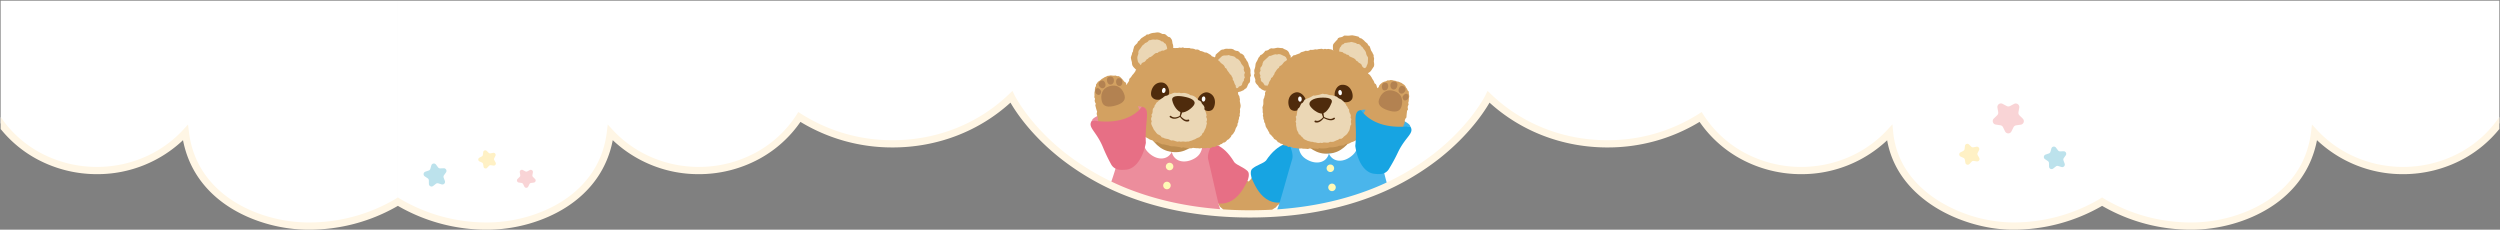 <svg xmlns="http://www.w3.org/2000/svg" xmlns:xlink="http://www.w3.org/1999/xlink" width="1921" height="176.5" viewBox="0 0 1921 176.5">
  <rect x="0" y="0" width="1921" height="176.5" fill="#808080" stroke="none"/>
  <defs>
    <clipPath id="clip-path">
      <path id="パス_69" data-name="パス 69" d="M0,0,1.194,67.162s46.654,81.709,191.23,81.709,191.23-81.709,191.23-81.709L383.477,0Z" transform="translate(0 18.807)" fill="none"/>
    </clipPath>
  </defs>
  <g id="header_bg" transform="translate(0.5 0.5)">
    <g id="head_bg">
      <g id="グループ_14" data-name="グループ 14">
        <path id="合体_1" data-name="合体 1" d="M1614.764-31.507v0a133.148,133.148,0,0,1-68.534,18.728c-37.543,0-87.155-23.307-94.714-71.829a92.39,92.39,0,0,1-67.995,29.149c-32.793,0-61.5-16.489-77.276-41.144a132.945,132.945,0,0,1-71.6,20.621c-35.759,0-68.085-13.82-91.3-36.095,0,0-44.731,89.933-183.347,89.933s-183.347-89.933-183.347-89.933c-23.214,22.274-55.54,36.095-91.3,36.095a132.947,132.947,0,0,1-71.6-20.621c-15.781,24.655-44.483,41.144-77.277,41.144A92.388,92.388,0,0,1,468.487-84.61c-7.653,49.919-57.171,71.829-94.714,71.829a133.151,133.151,0,0,1-68.534-18.728l0-154.491H1614.761l0,151.781V-186H1920v94.148c-16.295,22-43.358,36.392-73.994,36.392A92.388,92.388,0,0,1,1778.01-84.61c-7.653,49.919-57.171,71.829-94.714,71.829A133.164,133.164,0,0,1,1614.764-31.507ZM141.989-84.61a92.39,92.39,0,0,1-68,29.149c-30.637,0-57.7-14.4-73.994-36.392V-186H305.236V-31.507A133.16,133.16,0,0,1,236.7-12.781C199.16-12.781,149.642-34.691,141.989-84.61Z" transform="translate(0 186)" fill="#fff" stroke="rgba(0,0,0,0)" stroke-miterlimit="10" stroke-width="1"/>
        <g id="kuma" transform="translate(768.173 -5.897)">
          <g id="グループ_14-2" data-name="グループ 14" clip-path="url(#clip-path)">
            <path id="パス_7" data-name="パス 7" d="M302.151,229.4s-4.694,27.329-3.526,32.823,5.034,11.172,6.473,11.057l34.21-2.725s4.612-.4,3.949-3.156c-.309-1.285-.514-5.345.106-6.856s1.874-1.657,2.675-.221,1.134,5.83,1.019,7.124c-.238,2.693,4.354,2.145,4.354,2.145l34.755-2.768c1.406-.112,3.2-5.209,4.516-11.805s-5.461-27.356-6.4-30.809Z" transform="translate(-86.139 -64.714)" fill="#048cc5"/>
            <path id="パス_8" data-name="パス 8" d="M291.663,201.573l.2,1.264.369,1.229-.312,1.277.221,1.27L291.6,207.8l-.256,1.212-.055,1.295-.546,1.141-.255,1.28-.663,1.09-.726,1.045-.869.935-.553,1.174-1.039.779-1.024.76-.83.945-.839.948-1.149.582-.993.759-.861.955-1.169.516-1.1.61-.865,1.031-1.366.123-.9,1.065-1.315.193-1.153.554-1.263.24-1.16.587-1.209.5-1.282.184-1.318-.327-1.268.431-1.266-.377-1.256-.182-1.234-.285-1.258-.218-1.083-.7-1.27-.278-1.063-.71-1.205-.511-.689-1.179-1.281-.486-.889-.939-.435-1.208-.939-.887-.2-1.241-.061-1.223-.161-1.239.047-1.265.718-1.082.625-1.061.51-1.1.215-1.278.622-1.07.617-1.074.809-.94.733-.994.71-1.019.866-.888.964-.792.947-.8.805-.938,1.071-.664.752-1,1.124-.589.869-.876.787-.98.8-.982,1.173-.5.867-.909,1.137-.527.957-.793,1.054-.639,1.3-.172.876-1.059,1.253-.229,1.209-.309,1.261.115,1.222-.41,1.218.388,1.257-.035,1.219.27,1.253.232,1.034.758.889.931,1.1.548,1.076.626,1,.755.95.829.787.984.438,1.208.735,1.014Z" transform="translate(-72.532 -55.396)" fill="#d3a161"/>
            <path id="パス_9" data-name="パス 9" d="M301.461,162.031s-9.574-1.033-19.289,13.562c-2.3,2.321-7.117,3.28-10.571,6.278-2.108,1.828-.622,7.028-.044,8.169,1.606,3.166,4.447,10.633,10.811,14.956s12.166,2.486,12.166,2.486l12.014-43.144Z" transform="translate(-78.077 -46.763)" fill="#17a4e2"/>
            <path id="パス_10" data-name="パス 10" d="M362.287,146.6a2.8,2.8,0,0,1,2.5,1.236c3.174,4.74,14.181,19.251,14.919,25.288.7,5.744,5.241,22.555,7.487,27.134,2.574,5.245-.277,9.823-1.433,11.534s-10.931,10.6-39.911,12.9-41.642-4.617-44-7.329c-2.273-2.617-4.015-6.194-2.376-9.983,1.674-3.871,7.351-25.172,10.984-37.209,1.633-5.412-3.236-12.746-3.013-14.124a2.8,2.8,0,0,1,2.6-2.347Z" transform="translate(-86.252 -42.311)" fill="#4ab5eb"/>
            <path id="パス_11" data-name="パス 11" d="M365.567,160.374c-.122,2.572-1.862,6.973-13,8.531-20.149,2.821-19.736-2.651-19.614-5.223s6.046-4.645,16-4.172,16.736-1.708,16.614.864" transform="translate(-96.095 -45.92)" fill="#bc8d4f"/>
            <path id="パス_12" data-name="パス 12" d="M345.452,168.8c-9.5.744-15.451-4.463-22.546-11.639,0,0-3.316,10.223,4.444,15.455s16.143,3.479,18.1-3.816" transform="translate(-92.998 -45.363)" fill="#fff"/>
            <path id="パス_13" data-name="パス 13" d="M354.883,167.416c9.5-.768,14.55-6.852,20.42-15.06,0,0,4.892,9.569-1.942,15.963s-15.388,5.99-18.478-.9" transform="translate(-102.431 -43.975)" fill="#fff"/>
            <path id="パス_14" data-name="パス 14" d="M302.165,66.568l.023-1.219-.817-1-.4-1.2-.647-1.105-.938-.874-1.156-.559-1.146-.482L296,59.448l-1.278-.065-1.241-.119-1.24-.147-1.246.2-1.225.27-1.22.119-1.309-.144-1.185.415-1,.829-1.133.472-1.309.233-.756,1.091-.854.886-.917.8-1.218.571-.642,1.089-.841.94-.483,1.168-.534,1.123-.649,1.071-.5,1.147-.162,1.259-.16,1.235-.317,1.192-.413,1.184,0,1.239L274.4,78.8l-.457,1.3.252,1.285.491,1.228.354,1.224-.143,1.4.53,1.2.862,1.011.882.945.627,1.175,1.076.736,1,.849,1.182.571,1.211.52,1.228-.141,1.147-.552.733-1.028,1.1-.664.748-1.027,1.03-.735.616-1.152,1.135-.63.845-.931.657-1.117,1.068-.7.963-.814.613-1.157,1.155-.615.915-.857.691-1.092.928-.855,1.082-.7.644-1.12.148-1.257.553-1.162.694-1.123-.174-1.362.376-1.216.817-1.095.007-1.321Z" transform="translate(-79.07 -17.063)" fill="#d3a161"/>
            <path id="パス_15" data-name="パス 15" d="M301.594,71.726l-.379-1.052-.408-1.137-.551-1.126-.989-.761-1.134-.47-1.083-.531-1.145-.473L294.68,66l-1.231.347-1.257-.2-1.2.292-1.156.425-1.135.444-1.32.137-.9.922-.918.825-.9.836-.918.841-.879.906-.475,1.17-.215,1.266-.5,1.109-.913,1-.213,1.239.231,1.289-.706,1.165.048,1.246.6,1.2-.336,1.274.573,1.128.018,1.295.64,1.087,1.083.739.64,1.014.686,1.1,1.365.088,1.051.548,1.246.7.667-1.145,1.013-.7.677-1.045,1.108-.617.658-1.068,1.039-.682.739-.992,1.017-.7.511-1.221,1.241-.478.938-.794.767-.97.623-1.12.874-.8.615-1.112.09-1.3.566-1.176.244-1.268.609-1.189Z" transform="translate(-80.838 -19.049)" fill="#ebd7b5"/>
            <path id="パス_16" data-name="パス 16" d="M359.231,56.8l0-1.271-.031-1.262.1-1.29.672-1.113.871-.937.773-.94.906-.807.612-1.243,1.154-.557,1.283-.211,1.16-.419,1.088-.783,1.285-.054,1.263.107,1.224-.04,1.225-.164,1.249-.111,1.225.221,1.22.244,1.214.3,1.231.308.884,1.022,1.253.308,1.009.737.964.79.843.919.945.805.957.813.538,1.163,1.051.776.474,1.179.376,1.209.435,1.142.72,1.017.5,1.125.622,1.1v1.277l.336,1.193L390.78,64.6l-.123,1.219.191,1.211.09,1.248-.172,1.243-.689,1.071-.691,1-.638,1.01-.76.935-.944.747-.878.474-1.083-.415-1.329-.027-.9-.976-1.236-.248-.953-.874-1.094-.558-1.35,0-1.037-.682-1.174-.4-1.16-.422-1.128-.493-.963-.861-1.174-.4-1.14-.468-1.115-.518-1.1-.574-1.015-.755L366,65.761l-1.365-.227-.484-1.312L363.7,63l-1.069-.815L361.99,61.1l-.634-1.106-.785-1.009-.76-1.023Z" transform="translate(-103.678 -13.191)" fill="#d3a161"/>
            <path id="パス_17" data-name="パス 17" d="M365.746,60.882l.171-1.283.175-1.24.447-1.174.817-.949.6-1.194,1.233-.462.982-.922,1.325-.1,1.247-.25,1.209-.114,1.214-.323,1.214.25,1.178.317,1.183.283,1.007.711,1.344.082,1.056.666.761,1.017.985.747.64,1.068.77.943.719.992.487,1.118.224,1.2.48,1.192L388,64.6l.093,1.309-.118,1.3-.023,1.285-.23,1.258-.547,1.146-.428,1.247-.958.9-1.148.86-.989-.977-1.372-.028-1.115-.6-1.14-.541-1.2-.4-.943-.981-1.133-.563-1.281-.237-1.128-.564-1.154-.524-1.041-.776-1.339-.135-1-.808-.653-.962-.6-1.026-.6-1.033-.634-1.012-.6-1.049Z" transform="translate(-105.566 -15.262)" fill="#ebd7b5"/>
            <path id="パス_18" data-name="パス 18" d="M284.716,96.657l-.266,1.216-.558,1.163-.109,1.256,0,1.265,0,1.257-.3,1.236-.4,1.248.164,1.265.071,1.26-.048,1.267.4,1.231-.255,1.3.324,1.231.066,1.274.533,1.179.1,1.278.7,1.111.24,1.244.309,1.234.635,1.1.707,1.054.536,1.133.685,1.049.393,1.25,1.06.784.789.969.882.884.657,1.119,1.114.637,1.017.723.748,1.112,1.2.464,1.009.768,1.283.249.945.954,1.273.218,1.234.272,1.054.866,1.365-.237,1.22.244,1.151.681,1.275.041,1.248.134,1.251.278,1.271.063,1.277-.19,1.258.257,1.267.018,1.264.094,1.265.153,1.27-.419,1.263-.058,1.262-.091,1.266.28,1.263-.017,1.272.207,1.238-.6,1.278.278,1.266,0,1.261-.082,1.271-.077,1.253-.245,1.233-.381,1.258-.138,1.285.046,1.254-.179,1.246-.223,1.241-.243,1.167-.578,1.28-.047,1.259-.166,1.278-.117,1.058-.873,1.2-.378,1.337.022,1.142-.547,1.108-.615,1.211-.366,1.145-.524,1.1-.616,1.172-.485.951-.869.925-.876,1.114-.578,1.113-.6,1.165-.553.876-.919.994-.781.949-.836.548-1.214,1.1-.7.829-.953.461-1.249,1.008-.84.332-1.3,1.078-.827.237-1.317.617-1.1.576-1.125.827-1.039-.088-1.376.825-1.075.131-1.281.46-1.2.176-1.266-.232-1.306.465-1.236-.033-1.275.051-1.273-.232-1.261-.283-1.243-.142-1.253.106-1.307-.461-1.2-.023-1.307-.931-1.044-.036-1.321L371.134,90l-.3-1.253-.493-1.18-1.139-.83-.379-1.231-.59-1.1-.712-1.026-.562-1.123-.7-1.039-.765-.99-1.07-.763-.418-1.246-.661-1.072L362.3,76.39l-.516-1.2-1.276-.534-.8-.948-.485-1.275-.915-.854L357.137,71l-.814-.963-1.127-.59-.746-1.073-1.005-.748-1.156-.527-1.162-.494L350,66.079l-.827-1.073-1.3-.207-1.018-.756-1.222-.319-.986-.9-1.258-.214-1.232-.255-1.17-.445-1.163-.5-1.322.211-1.218-.211-1.157-.617-1.234-.211-1.239-.2-1.272.206-1.239-.27-1.258.332-1.242-.392-1.248.137-1.247.126-1.233.308-1.266-.154-1.228.32-1.246.145-1.264-.08-1.138.627-1.206.233-1.309-.155-1.154.507-1.194.344-1.2.327-1.007.844-1.155.426-1.165.408-1.128.5-1.305.174-.939.864-.955.805-1.231.368-.945.809-.965.773-.978.752-1.068.65-.8.958-.76.987-.928.81-1.15.617-.517,1.194-1.017.763-.769.975-.662,1.054-.746.989-.346,1.251-.738.985-.571,1.089-1.105.787-.345,1.219-.709,1.026-.592,1.089-.275,1.239-.827.991-.137,1.278-.719,1.046-.038,1.3-.641,1.083-.436,1.157.073,1.3Z" transform="translate(-81.709 -17.392)" fill="#d3a161"/>
            <path id="パス_19" data-name="パス 19" d="M324.449,114.483c.743-2.543-3.623-8.6-8.351-6.934-6.99,2.456-5.376,11.585-2.795,13.162,1.645,1.005,3.559,1.258,6.138-.23a10.827,10.827,0,0,0,5.007-6" transform="translate(-89.793 -30.96)" fill="#4f2b0c"/>
            <path id="パス_20" data-name="パス 20" d="M322,115.124c-.63-.988-.46-2.988.662-3.271s1.876.807,1.723,2.347-1.543,2.243-2.385.924" transform="translate(-92.835 -32.272)" fill="#fff"/>
            <path id="パス_21" data-name="パス 21" d="M361.616,108.61c-1.6-2.113.332-9.322,5.342-9.449,7.407-.188,9.142,8.918,7.289,11.309-1.18,1.524-2.88,2.441-5.819,1.967a10.828,10.828,0,0,1-6.812-3.827" transform="translate(-104.216 -28.62)" fill="#4f2b0c"/>
            <path id="パス_22" data-name="パス 22" d="M367.682,107.918c.432-1.09-.116-3.021-1.27-3.085s-1.689,1.148-1.246,2.631,1.941,1.909,2.517.455" transform="translate(-105.354 -30.258)" fill="#fff"/>
            <path id="パス_23" data-name="パス 23" d="M344.208,146.354l-1.245.086-1.258-.112-1.243-.073-1.219.429-1.241-.2-1.245.228-1.239-.129-1.211-.343-1.234-.1-1.185-.371-1.259-.051-1.194-.353-1.231-.276-1.118-.565-1.166-.481-1.01-.754-.779-1.024-.976-.755-.709-1.013-1.132-.7-.38-1.232-.624-1.071-.509-1.135-.144-1.246-.253-1.2-.167-1.214.1-1.234-.493-1.221.473-1.217,0-1.232-.339-1.294.741-1.129.137-1.225.2-1.221.231-1.227.259-1.24,1.04-.885.653-1.028.451-1.157.634-1.063,1.083-.682.7-1.017.652-1.145,1.113-.6,1.18-.445,1.134-.472,1.12-.477,1.075-.6,1.068-.683,1.293.036,1.2-.252,1.207-.2,1.194-.277,1.19-.4,1.231-.336,1.241.338,1.243-.029,1.216.253,1.172.44,1.219.171,1.269.054,1.158.458,1.236.261,1.171.456.948.879,1.093.588,1.166.506.943.831.962.8.778.989.8.955.505,1.162.822.932.457,1.152.841.976.037,1.307.356,1.17.647,1.15.345,1.234-.277,1.326.662,1.211-.377,1.293.015,1.262.318,1.305-.75,1.169-.261,1.221-.225,1.248-.357,1.232-.7,1.072-.657,1.1-.82.981-1.01.787-.995.784-.881.975-1.1.663-1.406.021-1.034.775-1.207.384-1.155.554L348,145.7l-1.279.137-1.314-.088Z" transform="translate(-92.03 -31.399)" fill="#ebd7b5"/>
            <path id="パス_24" data-name="パス 24" d="M343.743,125.224c-3.114.477-8.615-3.8-9.641-6.315-1.3-3.183,2.988-5.554,8.271-5.836s9.781.393,8.515,3.889-4.031,7.785-7.145,8.263" transform="translate(-96.365 -32.62)" fill="#4f2b0c"/>
            <path id="パス_25" data-name="パス 25" d="M346.177,128.881a34.979,34.979,0,0,0,.547,3.553l.018.079a.322.322,0,0,1-.065.273h0a10.688,10.688,0,0,1-2.744,2.82,5.767,5.767,0,0,1-1.9.863,4.2,4.2,0,0,1-2.207-.067l-.025-.008a.7.7,0,0,1,.415-1.343.745.745,0,0,1,.07.026,3.5,3.5,0,0,0,3.069-.4,9.807,9.807,0,0,0,2.683-2.339l-.047.352a35.35,35.35,0,0,1-1.268-3.509.745.745,0,0,1,1.418-.457.789.789,0,0,1,.03.137Z" transform="translate(-97.936 -37.006)" fill="#4f2b0c"/>
            <path id="パス_26" data-name="パス 26" d="M349.267,133.844a12.8,12.8,0,0,0,3.851,1.406,4.256,4.256,0,0,0,3.578-.682l.009-.008a.62.62,0,0,1,.814.936c-.01.009-.021.018-.031.025a4.582,4.582,0,0,1-2.271.889,6.815,6.815,0,0,1-2.3-.173,13.613,13.613,0,0,1-4.062-1.736.387.387,0,0,1,.386-.671Z" transform="translate(-100.639 -38.615)" fill="#4f2b0c"/>
            <path id="パス_27" data-name="パス 27" d="M389.625,126.422a32.966,32.966,0,0,0,16.468,11.937,35.986,35.986,0,0,0,21.228.371s.859-3.232-19.077-9.457c-14.694-4.588-18.619-2.851-18.619-2.851" transform="translate(-112.459 -36.396)" fill="#3db2ea"/>
            <path id="パス_28" data-name="パス 28" d="M391.789,120.1l.652-1.073.6-1.093.516-1.142.33-1.232.637-1.083.471-1.162.543-1.129.615-1.094.862-.96.368-1.23.8-.985.763-1.007.247-1.315.707-1.047.619-1.1.983-.865.644-1.08.381-1.273,1.179-.686.4-1.3.813-.979.965-.837,1.03-.754,1.2-.434,1.2-.279,1.1-.669,1.258.025,1.224-.325,1.247.1,1.2.361,1.222.167,1.146.467,1.243.19,1.135.509,1.174.462,1.009.75,1.06.694.842.946.54,1.169.775.96.437,1.157.909.977-.015,1.3.228,1.221.11,1.243-.236,1.241-.074,1.238-.115,1.237-.334,1.2.3,1.288-.613,1.166-.107,1.243.27,1.317-.769,1.126-.129,1.251-.148,1.253-.118,1.255-.082,1.266-.852,1.082-.382,1.192-.076,1.27-.2,1.243-.686,1.112L422.7,129.9l.09,1.323-.524,1.158-.6,1.125-.467,1.1-.8.787-.8.888-.811.942-1.238.259-1.091.459-1.127.346-1.124.36-1.139.442-1.2.351-1.209-.351-1.215-.012-1.173-.317-1.105-.518L406,137.977l-1.236-.164-1.13-.559-1.232-.346-1.16-.516-.935-.915-1.1-.617-1.175-.522-.953-.838-.978-.809-.8-1-.807-.97-.5-1.18-.8-.963-.406-1.182-.771-1.05.1-1.313-.2-1.211-.428-1.224-.047-1.271Z" transform="translate(-112.983 -27.128)" fill="#d3a161"/>
            <path id="パス_29" data-name="パス 29" d="M387.819,126.553c-7.231.575-2.586,10.989-4.45,27.492,2.189,14.809,8.746,20.747,14.381,21.377,3.245.362,8.312,1.126,11.3-3.352a128.585,128.585,0,0,0,7.151-13.157c6.017-12.49,13.031-14.542,9.316-20.051-19.812,2.313-32.1-4.222-37.7-12.308" transform="translate(-110.653 -36.527)" fill="#17a4e2"/>
            <path id="パス_30" data-name="パス 30" d="M358.179,188.306a2.887,2.887,0,1,1-2.747-3.02,2.887,2.887,0,0,1,2.747,3.02" transform="translate(-101.717 -53.479)" fill="#fff9b6"/>
            <path id="パス_31" data-name="パス 31" d="M359.954,208.934a2.887,2.887,0,1,1-2.747-3.02,2.887,2.887,0,0,1,2.747,3.02" transform="translate(-102.229 -59.432)" fill="#fff9b6"/>
            <path id="パス_32" data-name="パス 32" d="M361.32,231.983a2.887,2.887,0,1,1-2.747-3.02,2.887,2.887,0,0,1,2.747,3.02" transform="translate(-102.623 -66.085)" fill="#fff9b6"/>
            <path id="パス_33" data-name="パス 33" d="M426.048,117.835c-1.4,4.28-5.51,4.238-10.248,2.693s-8.308-4.009-6.912-8.289,5.075-8.657,11.618-6.543,6.938,7.858,5.542,12.139" transform="translate(-117.93 -30.349)" fill="#b38251"/>
            <path id="パス_34" data-name="パス 34" d="M416.912,98.882c.334,1.875-.637,3.616-2.168,3.888s-2.265-.3-2.6-2.178c-.262-1.477.389-3.378,1.92-3.651s2.513.065,2.847,1.941" transform="translate(-118.942 -27.957)" fill="#b38251"/>
            <path id="パス_35" data-name="パス 35" d="M426.527,99.309c-.494,1.84-1.745,2.79-3.247,2.387s-2.32-2.22-1.827-4.06a2.59,2.59,0,0,1,3.5-1.851c1.5.4,2.066,1.685,1.572,3.524" transform="translate(-121.604 -27.606)" fill="#b38251"/>
            <path id="パス_36" data-name="パス 36" d="M434.647,105.095c-1.26,1.428-2.571,1.591-3.737.563s-.987-2.936.169-4.448c.867-1.135,2.352-1.069,3.5-.024a2.678,2.678,0,0,1,.064,3.91" transform="translate(-124.146 -28.973)" fill="#b38251"/>
            <path id="パス_37" data-name="パス 37" d="M438.261,113.138c-1.992,1.665-3.214.617-3.548-.482-.386-1.268-.384-1.7.756-2.86s2.332-1.285,3.118-.217a2.951,2.951,0,0,1-.327,3.559" transform="translate(-125.406 -31.417)" fill="#b38251"/>
            <path id="パス_38" data-name="パス 38" d="M196.912,228.462s3.273,27.536,1.823,32.961-5.606,10.9-7.037,10.708l-34.024-4.492s-4.584-.643-3.78-3.356c.376-1.267.79-5.31.25-6.853s-1.786-1.751-2.66-.359-1.434,5.763-1.386,7.062c.1,2.7-4.459,1.917-4.459,1.917l-34.565-4.563c-1.4-.184-2.93-5.368-3.9-12.023s6.87-27.036,7.984-30.437Z" transform="translate(-30.91 -63.219)" fill="#e55f6a"/>
            <path id="パス_39" data-name="パス 39" d="M230.323,202.611l-.544,1.13L229.692,205l-.49,1.216.29,1.261-.25,1.293.244,1.253.635,1.14.305,1.219.755,1.039.479,1.147.542,1.123.51,1.159.945.867.538,1.165.641,1.113.93.869.994.79.733,1.069.962.829,1.162.57.89.926,1.013.767,1.315.295.811,1.11,1.391.132.981.891,1.21.438,1.131.635,1.3.171,1.284.12,1.231.285,1.2.634,1.306-.3,1.273.326,1.288-.064,1.282-.164,1.219-.435,1.311-.142,1.077-.77,1.179-.511.957-.884,1.334-.337.684-1.2.953-.846,1.115-.674.266-1.279.566-1.085.274-1.206-.211-1.223-.324-1.168.1-1.271-.2-1.241-.475-1.151-.913-.929-.6-1.061-.7-1-.58-1.079-.727-.985-.812-.921-.7-1-.647-1.058-.706-1.017-.9-.851-.657-1.079-1.029-.723-.669-1.085-.97-.778-1.086-.64-1.1-.6-.738-1.031-1.1-.6-.845-.918-1.078-.609-1.007-.687-.79-1.054-1.374-.056-1.054-.649-1.182-.342-1.166-.518-1.266.251-1.24-.3-1.209.363-1.2.285-1.11.539-1.232.2-1.288.207-1,.773-.918.856-.876.876-.789.943-.8.917-.974.808-.5,1.138Z" transform="translate(-66.155 -55.875)" fill="#d3a161"/>
            <path id="パス_40" data-name="パス 40" d="M224.493,162.381s9.614-.536,18.561,14.542c2.175,2.437,6.938,3.644,10.232,6.817,2.01,1.936.258,7.051-.379,8.161-1.767,3.079-4.991,10.389-11.57,14.377s-12.278,1.852-12.278,1.852l-9.766-43.708Z" transform="translate(-63.295 -46.868)" fill="#e76f85"/>
            <path id="パス_41" data-name="パス 41" d="M141.749,143.126a2.8,2.8,0,0,0-2.559,1.1c-3.415,4.569-15.159,18.491-16.209,24.482-1,5.7-6.4,22.254-8.882,26.71-2.84,5.1-.231,9.823.836,11.592s10.367,11.147,39.189,14.952,41.825-2.455,44.317-5.041c2.4-2.5,4.329-5.978,2.889-9.847-1.47-3.952-6.038-25.519-9.043-37.727-1.35-5.49,3.891-12.561,3.74-13.949a2.8,2.8,0,0,0-2.475-2.478Z" transform="translate(-32.563 -41.306)" fill="#ec8d9c"/>
            <path id="パス_42" data-name="パス 42" d="M161.96,157.418c-.011,2.574,1.5,7.06,12.538,9.193,19.976,3.86,19.847-1.627,19.858-4.2s-5.8-4.952-15.76-4.995-16.625-2.572-16.636,0" transform="translate(-46.747 -45.103)" fill="#bc8d4f"/>
            <path id="パス_43" data-name="パス 43" d="M185.2,167.5c9.447,1.235,15.661-3.657,23.118-10.456,0,0,2.782,10.38-5.237,15.2s-16.3,2.639-17.881-4.748" transform="translate(-53.454 -45.328)" fill="#fff"/>
            <path id="パス_44" data-name="パス 44" d="M176.393,165.211c-9.443-1.258-14.175-7.6-19.613-16.1,0,0-5.38,9.3,1.113,16.042s15.058,6.779,18.5.055" transform="translate(-44.648 -43.039)" fill="#fff"/>
            <path id="パス_45" data-name="パス 45" d="M231.219,67.269l.725-1.15.224-1.28.916-.9.945-.8.917-.8.928-.839,1.1-.606,1.266-.109,1.184-.451,1.253-.142,1.253.108,1.273-.046,1.281.048,1.212.348,1.068.77,1.163.389,1.3.157,1.058.677.768,1.07,1.253.4,1.02.742.823.95.378,1.287.847.9.506,1.128.742,1,.558,1.1.314,1.2.341,1.181.56,1.125.433,1.177.144,1.241-.1,1.251.156,1.221.232,1.3-.591,1.25-.035,1.291.033,1.332-.292,1.28-.984,1.006-.544,1.138-.46,1.216-.686,1.118-1.154.663-.928.881-1.179.5-1.157.517-1.231.274-1.28.59-.557-1.223-1-.773-.621-1.125-1-.787L244.9,89l-1.128-.66-.585-1.158-.9-.881-1.091-.7-.659-1.095-.775-.994-1.132-.657-.57-1.178-.82-.948L236.177,80l-.819-.96-.661-1.109-1.121-.716-.472-1.216-.063-1.286.08-1.317-.8-1.118-.243-1.249.2-1.351-.617-1.167Z" transform="translate(-66.737 -17.372)" fill="#d3a161"/>
            <path id="パス_46" data-name="パス 46" d="M234.316,72.538l.367-1.274.739-1.029.952-.809.855-.878.98-.8,1.215-.349,1.251-.041,1.219-.023,1.261-.279,1.192.485,1.219.2,1.211.286,1.144.49.832,1.009,1.161.46.98.753.829.916.637,1.059.5,1.119.747.977.844.98.387,1.191-.2,1.331.351,1.169.618,1.158-.531,1.243.028,1.209.416,1.274-.7,1.118-.016,1.255L254,87.72l-.47,1.1-.326,1.288-1.019.748-1.216.381-.793,1.118-1.228.3-1.076-.226-1.033-.617-.662-1.039-1.017-.718-.573-1.13-1.042-.7-.641-1.066-.962-.777-.659-1.044-1.2-.558-.43-1.259-.757-.968-.939-.8-1.1-.666-.827-.972,0-1.356-.536-1.189-.057-1.3-.385-1.232L235.03,73.7Z" transform="translate(-67.631 -19.355)" fill="#ebd7b5"/>
            <path id="パス_47" data-name="パス 47" d="M173.357,54.5l.184-1.208-.2-1.229-.4-1.165-.149-1.232-.27-1.266-.677-1.091-.813-1.006-1.349-.348-.955-.778-.94-.9-1.162-.5-1.336.036-1.153-.524-1.166-.525-1.242-.213-1.262.09-1.237.225L158,42.958l-1.209.252-1.169.388-1.1.558h-1.341l-.935.891-1.075.6-1.028.678-1.051.665-.861.893-.753.986-1.059.711-.468,1.209-.916.852-.907.9-.721,1.03-.292,1.241-.369,1.176-.153,1.242-.655,1.078-.194,1.217-.464,1.167-.325,1.219.186,1.25.314,1.208.309,1.176.061,1.253.34,1.206.683,1.051.836.932.895.869,1.147.808,1.161-.541.938-.943,1.325.024,1.034-.723,1.29-.086,1.159-.406.93-.979,1.21-.279,1.1-.574,1.106-.548,1.135-.475,1.288-.1,1.1-.577,1.126-.5,1.145-.449,1.172-.4,1.248-.213,1.078-.647.931-.761.949-.766.985-.851.387-1.287.793-.988.812-.982.668-1.089.691-1.071Z" transform="translate(-40.684 -12.284)" fill="#d3a161"/>
            <path id="パス_48" data-name="パス 48" d="M170.622,58.48l.272-1.221-.216-1.269-.426-1.208-.519-1.2-1.164-.663-.8-1.019-1.3-.249-1.049-.766-1.224-.374-1.2-.267-1.236.179-1.211-.139-1.227.056-1.177.352-1.253.166-.853,1.044-1,.652-1.15.466-.817.909-1.014.711-.753.963-.664,1.026-.727.981-.791.982-.416,1.254.05,1.379-.42,1.216-.378,1.261.031,1.319.207,1.293.319,1.28.9.98.787,1,.959.578,1.3,0,.968-.973,1.205-.391,1.179-.451,1.123-.593,1.36,0,1.189-.431,1.056-.763,1.187-.427,1.177-.472,1.28-.218,1.022-.874,1.322-.186.7-.991.75-.921.756-.924.725-.949.77-.933Z" transform="translate(-42.704 -14.503)" fill="#ebd7b5"/>
            <path id="パス_49" data-name="パス 49" d="M222.1,97.482l.283,1.238-.127,1.293.232,1.238.258,1.246.178,1.26-.2,1.268-.379,1.251.116,1.261-.051,1.257-.243,1.239.128,1.288-.6,1.176-.1,1.258-.437,1.185-.059,1.284-.575,1.137-.072,1.308-.61,1.118-.634,1.094-.41,1.2-.438,1.2-.7,1.056-.657,1.085-1.038.8-.494,1.224-.854.942-.859.941-1.163.6-.816,1-.988.8-1.312.294-.958.854-1.194.43-1,.851-1.347.02-1.1.666-1.172.506-1.349-.2-1.115.823-1.243.24-1.314-.285-1.24.276-1.253.1-1.273-.117-1.266.026-1.268.238-1.264-.226-1.266,0-1.263-.1-1.259-.174-1.282.379h-1.268l-1.27.011-1.243-.38-1.26-.107-1.237-.354-1.309.422-1.221-.474L175,135.23l-1.248-.171-1.253-.206-1.273-.07-1.292.03-1.247-.244-1.2-.462-1.235-.277-1.234-.272-1.229-.292-1.307,0-1.153-.573-1.165-.5-1.126-.6-1.366.093-1.183-.445-1-.892-1.2-.391-1.206-.384-1.061-.686-1.1-.6-1.12-.574-1-.766-1.2-.46-1.178-.52-.923-.876-.872-.924-.76-1.032-1.009-.748-.822-.945-.8-.955-1.153-.659-.508-1.2-.719-1.021-1.048-.82-.4-1.251-1.021-.875-.164-1.353-.94-.953-.457-1.193-.4-1.209-.047-1.32-.874-1.065.159-1.347-.437-1.2,0-1.279-.173-1.247-.472-1.239.336-1.277-.054-1.262L133,97.458l-.039-1.275.014-1.282.255-1.248.6-1.165.137-1.273.662-1.116-.139-1.393.832-1.038.489-1.169.746-1.036.647-1.077.105-1.4.931-.908.768-.985.676-1.049.851-.922.752-.992L142,77.106l.462-1.234,1.123-.69.925-.844.59-1.149,1.14-.636.457-1.305.947-.824,1.29-.439.918-.829.725-1.073,1.1-.617.846-.951,1.244-.393,1.041-.671.944-.837.978-.806,1.046-.706,1.355-.075.964-.894,1.248-.257,1.1-.631,1.33.036,1.12-.587,1.167-.469,1.237-.2,1.258-.066,1.139-.708,1.236-.208,1.288.275,1.242-.065,1.245,0,1.239-.342,1.251.2,1.262-.334,1.224.453,1.251-.014,1.252.058,1.275-.065,1.2.449,1.271.033,1.234.259,1.15.531,1.3-.108,1.193.348,1.053.793,1.235.211,1.161.438,1.125.523,1.317.083,1.115.562,1.069.646,1.075.625.842,1.007,1.2.4,1.14.525.8,1.011,1.056.647.987.744.922.822.776.974,1,.735.994.76.765.977.479,1.208,1.086.709.514,1.162.717,1,.773.966.63,1.061.988.851.529,1.126.647,1.059.046,1.357.777.992.354,1.191.425,1.156.7,1.051.088,1.283.743,1.041.1,1.26.753,1.058.1,1.256.26,1.2.731,1.081Z" transform="translate(-38.266 -16.965)" fill="#d3a161"/>
            <path id="パス_50" data-name="パス 50" d="M213.066,114.21c-.611-2.578,4.063-8.4,8.7-6.493,6.853,2.815,4.769,11.848,2.11,13.289-1.7.918-3.62,1.073-6.118-.547a10.827,10.827,0,0,1-4.69-6.249" transform="translate(-61.482 -30.982)" fill="#4f2b0c"/>
            <path id="パス_51" data-name="パス 51" d="M219.9,115.09c.681-.954.613-2.961-.492-3.3s-1.915.709-1.842,2.254,1.425,2.32,2.334,1.046" transform="translate(-62.795 -32.247)" fill="#fff"/>
            <path id="パス_52" data-name="パス 52" d="M176.033,106.43c1.706-2.027.151-9.327-4.845-9.713-7.387-.571-9.591,8.433-7.866,10.917,1.1,1.583,2.749,2.587,5.709,2.265a10.826,10.826,0,0,0,7-3.469" transform="translate(-46.98 -27.908)" fill="#4f2b0c"/>
            <path id="パス_53" data-name="パス 53" d="M174.623,105.529c-.375-1.11.272-3.01,1.429-3.015s1.627,1.234,1.108,2.692-2.037,1.807-2.537.324" transform="translate(-50.371 -29.589)" fill="#fff"/>
            <path id="パス_54" data-name="パス 54" d="M179.555,144.336l1.2.3,1.187.428,1.212.322,1.271-.252,1.221.294,1.243-.216,1.234.051,1.248.166,1.231-.18,1.253-.026,1.175-.472,1.2-.3,1.124-.527,1.163-.385,1.048-.635,1.1-.523,1.21-.417.9-.867,1-.763.422-1.251.963-.821.538-1.114L204.15,136l.626-1.087.34-1.2.256-1.216.367-1.213-.372-1.275.461-1.231-.131-1.249-.584-1.2.4-1.289-.317-1.211-.368-1.19-.467-1.152-.575-1.1.082-1.358-.46-1.168-.819-.971-.785-.962-.465-1.214-1-.779-1.193-.526-.821-.916-.852-.927-.988-.766-1.079-.63-1.192-.388-1.255-.183-1.036-.78-1.179-.393-1.193-.356-1.23-.19-1.27.057-1.248.15-1.214-.377-1.234.128-1.24-.023-1.264-.087-1.214.309-1.147.551-1.206.265-1.1.588-1.111.513-1.258.2-1.067.627-.926.841-1.051.631-.938.786-1.007.716-.872.871-1.023.765-.577,1.121-.783.982-.251,1.264-.879.974-.405,1.189-.008,1.323-.208,1.25-.716,1.15.336,1.335-.561,1.216-.019,1.278.454,1.25-.432,1.316.261,1.262.515,1.187.605,1.121.485,1.165.74,1.021.772.987.752,1.021.925.868,1.182.528,1.049.676.8,1.157,1.279.289,1.144.551,1.25.27,1.261.2,1.172.487,1.158.627Z" transform="translate(-47.005 -31.092)" fill="#ebd7b5"/>
            <path id="パス_55" data-name="パス 55" d="M192.84,123.894c3.105.531,8.678-3.651,9.748-6.15,1.352-3.161-2.966-5.023-8.169-5.976-4.452-.816-9.552-.7-8.765,2.934.945,4.361,4.081,8.662,7.186,9.192" transform="translate(-53.562 -32.141)" fill="#4f2b0c"/>
            <path id="パス_56" data-name="パス 56" d="M195.779,128a35.389,35.389,0,0,1-1.328,3.487l-.041-.353h0a9.8,9.8,0,0,0,2.641,2.384,3.5,3.5,0,0,0,3.062.449.7.7,0,1,1,.534,1.3.624.624,0,0,1-.07.025l-.026.007a4.2,4.2,0,0,1-2.208.03,5.76,5.76,0,0,1-1.882-.9,10.692,10.692,0,0,1-2.695-2.866h0a.316.316,0,0,1-.061-.272l.02-.081a34.91,34.91,0,0,0,.608-3.542v-.013a.745.745,0,0,1,1.477.2.755.755,0,0,1-.033.141" transform="translate(-55.908 -36.66)" fill="#4f2b0c"/>
            <path id="パス_57" data-name="パス 57" d="M191.182,133.264a8.94,8.94,0,0,1-3.888,1.6,5.9,5.9,0,0,1-2.19-.123,5.7,5.7,0,0,1-2-.989.62.62,0,0,1,.716-1.012l.021.015.053.041a4.542,4.542,0,0,0,1.522.865,4.836,4.836,0,0,0,1.779.2,8.092,8.092,0,0,0,3.536-1.226l.026-.017a.387.387,0,0,1,.428.644" transform="translate(-52.774 -38.261)" fill="#4f2b0c"/>
            <path id="パス_58" data-name="パス 58" d="M137.4,122.833A32.96,32.96,0,0,1,120.338,133.9a35.989,35.989,0,0,1-21.219-.728s-.691-3.272,19.541-8.457c14.912-3.822,18.742-1.884,18.742-1.884" transform="translate(-28.608 -35.312)" fill="#ec8d9c"/>
            <path id="パス_59" data-name="パス 59" d="M136.208,116.089l-.328-1.2-.4-1.185-.516-1.144-.72-1.054-.422-1.182-.605-1.1-.549-1.124-.5-1.15-.26-1.265-.788-1.014-.361-1.217-.425-1.194-.985-.906-.541-1.137-.665-1.071-.324-1.269-.713-1.044L126.075,96l-.262-1.337-1.144-.723-.8-.945-.761-.974-.854-.887-.9-.886-1.082-.659-1.3-.017L117.8,89.12l-1.254.119-1.224-.085-1.249-.147-1.221.245-1.248.132-1.116.6-1.144.46-1.027.691-1.077.577-.91.818-.971.733-1.091.668-.673,1.052-.78.989-.079,1.32-.659,1.068-.132,1.234-.06,1.236-.273,1.233-.011,1.248.026,1.249-.132,1.253.561,1.2-.314,1.282.234,1.232.647,1.177-.369,1.312.305,1.224.312,1.224.361,1.207.418,1.194-.341,1.333.152,1.246.478,1.183.373,1.2-.108,1.3.486,1.173.707,1.121.1,1.264.037,1.274.183,1.271.783,1.026.99.741,1.13.513.8.99,1.073.606,1.125.512,1.2.283,1.242-.014,1.214-.136,1.184.361,1.2-.171,1.21-.043,1.239,0,1.162-.405,1.068-.648,1.2-.371,1.081-.665,1.108-.574,1.27-.253,1.071-.655.935-.856,1.064-.64.955-.792,1.022-.723.884-.883,1.026-.79.556-1.15.741-1.033.164-1.293.777-1.071.245-1.251-.232-1.286-.09-1.235Z" transform="translate(-29.296 -25.69)" fill="#d3a161"/>
            <path id="パス_60" data-name="パス 60" d="M136.92,123.032c7.192.95,2.013,11.108,3.021,27.685-2.952,14.676-9.808,20.267-15.468,20.6-3.259.194-8.359.7-11.109-3.932A128.493,128.493,0,0,1,106.9,153.88c-5.363-12.785-12.26-15.2-8.266-20.507,19.666,3.336,32.273-2.555,38.283-10.34" transform="translate(-28.126 -35.511)" fill="#e76f85"/>
            <path id="パス_61" data-name="パス 61" d="M178.742,186.268a2.887,2.887,0,1,0,2.9-2.875,2.887,2.887,0,0,0-2.9,2.875" transform="translate(-51.591 -52.933)" fill="#fff9b6"/>
            <path id="パス_62" data-name="パス 62" d="M175.9,206.777a2.887,2.887,0,1,0,2.9-2.875,2.888,2.888,0,0,0-2.9,2.875" transform="translate(-50.771 -58.853)" fill="#fff9b6"/>
            <path id="パス_63" data-name="パス 63" d="M173.344,229.724a2.887,2.887,0,1,0,2.9-2.875,2.887,2.887,0,0,0-2.9,2.875" transform="translate(-50.033 -65.476)" fill="#fff9b6"/>
            <path id="パス_64" data-name="パス 64" d="M109.48,112.254c1.172,4.346,5.283,4.518,10.1,3.22s8.5-3.573,7.332-7.92-4.62-8.908-11.264-7.136-7.335,7.489-6.163,11.836" transform="translate(-31.465 -28.871)" fill="#b38251"/>
            <path id="パス_65" data-name="パス 65" d="M125.078,93.926c-.43,1.855.449,3.644,1.964,4s2.278-.185,2.707-2.04c.339-1.462-.213-3.395-1.728-3.745s-2.513-.065-2.944,1.79" transform="translate(-36.07 -26.556)" fill="#b38251"/>
            <path id="パス_66" data-name="パス 66" d="M115.255,93.858c.4,1.863,1.6,2.877,3.119,2.552s2.431-2.1,2.034-3.96a2.59,2.59,0,0,0-3.4-2.03c-1.521.324-2.15,1.576-1.752,3.437" transform="translate(-33.233 -26.072)" fill="#b38251"/>
            <path id="パス_67" data-name="パス 67" d="M106.862,99.218c1.184,1.492,2.486,1.722,3.7.755s1.138-2.881.061-4.452c-.807-1.177-2.294-1.189-3.5-.2a2.678,2.678,0,0,0-.266,3.9" transform="translate(-30.638 -27.307)" fill="#b38251"/>
            <path id="パス_68" data-name="パス 68" d="M103.166,107.059c1.9,1.766,3.178.783,3.568-.3.451-1.246.471-1.682-.608-2.9s-2.262-1.4-3.1-.378a2.951,2.951,0,0,0,.142,3.571" transform="translate(-29.583 -29.678)" fill="#b38251"/>
          </g>
        </g>
        <path id="line" d="M1889.738,147.16a91.754,91.754,0,0,1-43.733,11c-25.318,0-49.379-10.306-66.01-28.277l-3.974-4.295-.717,5.859c-3.438,28.088-20.588,44.4-34.369,53.142-16.285,10.327-37.293,16.251-57.639,16.251a130.686,130.686,0,0,1-67.153-18.345l-1.378-.879-1.381.879a130.687,130.687,0,0,1-67.153,18.345,111.52,111.52,0,0,1-58.168-17.286c-13.975-9.04-31.188-25.407-33.833-52.043l-.6-6.055-4.1,4.427c-16.633,17.97-40.693,28.277-66.011,28.277a91.754,91.754,0,0,1-43.733-11,85.7,85.7,0,0,1-31.257-28.883l-1.462-2.284-2.268,1.445a130.234,130.234,0,0,1-70.152,20.2c-33.92,0-65.679-12.55-89.429-35.339l-2.681-2.569-1.635,3.361c-.107.221-11.07,22.362-38.717,44.2a193.648,193.648,0,0,1-55.654,30.361c-25.916,9.173-55.029,13.824-86.53,13.824s-60.615-4.651-86.53-13.824a193.638,193.638,0,0,1-55.654-30.361c-27.647-21.839-38.61-43.979-38.716-44.2l-1.631-3.371-2.686,2.577c-23.75,22.788-55.509,35.339-89.429,35.339a130.234,130.234,0,0,1-70.152-20.2l-2.269-1.445-1.462,2.284a85.7,85.7,0,0,1-31.257,28.883,91.755,91.755,0,0,1-43.734,11c-25.317,0-49.377-10.306-66.01-28.277l-3.974-4.295-.717,5.859c-3.438,28.088-20.587,44.4-34.368,53.142-16.285,10.327-37.293,16.251-57.639,16.251a130.687,130.687,0,0,1-67.153-18.345l-1.384-.879-1.378.879A130.685,130.685,0,0,1,236.7,200.839c-20.346,0-41.354-5.923-57.639-16.251-13.781-8.739-30.93-25.054-34.368-53.142l-.717-5.859-3.974,4.295c-16.632,17.97-40.692,28.277-66.011,28.277a91.758,91.758,0,0,1-43.733-11A85.876,85.876,0,0,1,0,119.779v9.25a92.044,92.044,0,0,0,27.693,23.037,97.164,97.164,0,0,0,46.3,11.654,95.74,95.74,0,0,0,66.14-26.119c4.1,21.5,16.474,39.295,36.047,51.708,17.125,10.861,39.185,17.09,60.522,17.09a136.146,136.146,0,0,0,68.534-18.316A136.146,136.146,0,0,0,373.773,206.4c21.337,0,43.4-6.229,60.522-17.09,19.573-12.413,31.95-30.208,36.047-51.709a95.741,95.741,0,0,0,66.14,26.12,97.167,97.167,0,0,0,46.3-11.654,91.467,91.467,0,0,0,31.776-28.512,135.75,135.75,0,0,0,70.8,19.643c34.1,0,66.126-12.2,90.588-34.44,4.1,7.1,15.714,24.838,38.276,42.725a198.906,198.906,0,0,0,57.248,31.346c26.548,9.427,56.335,14.207,88.534,14.207s61.987-4.78,88.534-14.207a198.912,198.912,0,0,0,57.249-31.346c22.562-17.888,34.179-35.625,38.276-42.725,24.46,22.237,56.485,34.44,90.587,34.44a135.75,135.75,0,0,0,70.8-19.643,91.468,91.468,0,0,0,31.776,28.512,97.166,97.166,0,0,0,46.3,11.654,95.753,95.753,0,0,0,66.055-26.037c4.534,25.555,21.565,41.51,35.563,50.565,17.571,11.366,40.408,18.152,61.092,18.152a136.147,136.147,0,0,0,68.532-18.315A136.147,136.147,0,0,0,1683.3,206.4c21.337,0,43.4-6.229,60.522-17.09,19.573-12.413,31.95-30.208,36.047-51.708a95.74,95.74,0,0,0,66.14,26.119,97.169,97.169,0,0,0,46.3-11.654A92.033,92.033,0,0,0,1920,129.029v-9.25a85.876,85.876,0,0,1-30.262,27.381" transform="translate(0 -30.4)" fill="#fff6e5"/>
      </g>
    </g>
    <g id="star" transform="translate(-25)">
      <path id="パス_4" data-name="パス 4" d="M7.573.324,10.725,2a2.73,2.73,0,0,0,2.538.009L16.426.359a2.729,2.729,0,0,1,3.948,2.89l-.617,3.516a2.727,2.727,0,0,0,.773,2.417l2.547,2.5a2.728,2.728,0,0,1-1.53,4.647l-3.534.5a2.719,2.719,0,0,0-2.059,1.483l-1.592,3.193a2.726,2.726,0,0,1-4.891-.021L7.9,18.28a2.719,2.719,0,0,0-2.047-1.5l-3.528-.526A2.727,2.727,0,0,1,.835,11.595L3.4,9.113A2.718,2.718,0,0,0,4.192,6.7L3.6,3.185A2.727,2.727,0,0,1,7.573.324" transform="translate(1555.726 78.975)" fill="#f9d4d6"/>
      <path id="パス_5" data-name="パス 5" d="M9.293.8,10.851,2.88a1.987,1.987,0,0,0,1.671.8l2.6-.1a1.988,1.988,0,0,1,1.7,3.133l-1.5,2.125a1.982,1.982,0,0,0-.24,1.834l.9,2.44a1.987,1.987,0,0,1-2.452,2.587l-2.484-.769a2,2,0,0,0-1.82.339L7.187,16.873a1.988,1.988,0,0,1-3.219-1.534l-.036-2.6a1.986,1.986,0,0,0-.885-1.625L.885,9.67a1.987,1.987,0,0,1,.462-3.534L3.809,5.3A1.992,1.992,0,0,0,5.083,3.953l.7-2.5A1.988,1.988,0,0,1,9.293.8" transform="translate(1595 112.133)" fill="#bce2ec"/>
      <path id="パス_6" data-name="パス 6" d="M7.483.526,9.2,2.206a1.833,1.833,0,0,0,1.639.489L13.2,2.232a1.838,1.838,0,0,1,2,2.618L14.134,7a1.84,1.84,0,0,0,.04,1.71l1.17,2.1a1.838,1.838,0,0,1-1.872,2.713l-2.379-.35a1.839,1.839,0,0,0-1.613.568L7.845,15.506a1.838,1.838,0,0,1-3.158-.942l-.4-2.371a1.831,1.831,0,0,0-1.039-1.358L1.065,9.823A1.838,1.838,0,0,1,.984,6.528L3.113,5.414a1.835,1.835,0,0,0,.972-1.407L4.374,1.62A1.838,1.838,0,0,1,7.483.526" transform="translate(1530 110)" fill="#fff1c5"/>
    </g>
    <g id="star-2" data-name="star">
      <path id="パス_4-2" data-name="パス 4" d="M4.557.195,6.453,1.2a1.643,1.643,0,0,0,1.527.005l1.9-.991a1.642,1.642,0,0,1,2.375,1.739l-.371,2.116a1.641,1.641,0,0,0,.465,1.455l1.532,1.5a1.642,1.642,0,0,1-.921,2.8l-2.126.3a1.636,1.636,0,0,0-1.239.893l-.958,1.921A1.64,1.64,0,0,1,5.7,12.927L4.755,11a1.636,1.636,0,0,0-1.232-.9L1.4,9.779a1.641,1.641,0,0,1-.9-2.8L2.045,5.483a1.636,1.636,0,0,0,.477-1.451L2.169,1.916A1.641,1.641,0,0,1,4.557.195" transform="translate(396.727 129.975)" fill="#f9d4d6"/>
      <path id="パス_5-2" data-name="パス 5" d="M9.5.816l1.593,2.129a2.031,2.031,0,0,0,1.708.814l2.657-.106a2.033,2.033,0,0,1,1.74,3.2L15.668,9.029a2.026,2.026,0,0,0-.246,1.876l.919,2.495a2.031,2.031,0,0,1-2.507,2.645L11.3,15.258a2.042,2.042,0,0,0-1.861.347L7.348,17.251a2.032,2.032,0,0,1-3.291-1.568l-.037-2.657a2.03,2.03,0,0,0-.9-1.662L.9,9.887a2.031,2.031,0,0,1,.472-3.613l2.517-.858A2.037,2.037,0,0,0,5.2,4.041l.72-2.559A2.032,2.032,0,0,1,9.5.816" transform="translate(325 125.133)" fill="#bce2ec"/>
      <path id="パス_6-2" data-name="パス 6" d="M6.5.457,7.99,1.916a1.592,1.592,0,0,0,1.423.424l2.048-.4A1.6,1.6,0,0,1,13.2,4.211l-.926,1.871a1.6,1.6,0,0,0,.034,1.485L13.322,9.39A1.6,1.6,0,0,1,11.7,11.746l-2.065-.3a1.6,1.6,0,0,0-1.4.493L6.811,13.464a1.6,1.6,0,0,1-2.742-.818l-.351-2.059a1.589,1.589,0,0,0-.9-1.179L.925,8.529a1.6,1.6,0,0,1-.07-2.861L2.7,4.7a1.593,1.593,0,0,0,.844-1.222L3.8,1.407A1.6,1.6,0,0,1,6.5.457" transform="translate(367 115)" fill="#fff1c5"/>
    </g>
  </g>
</svg>
